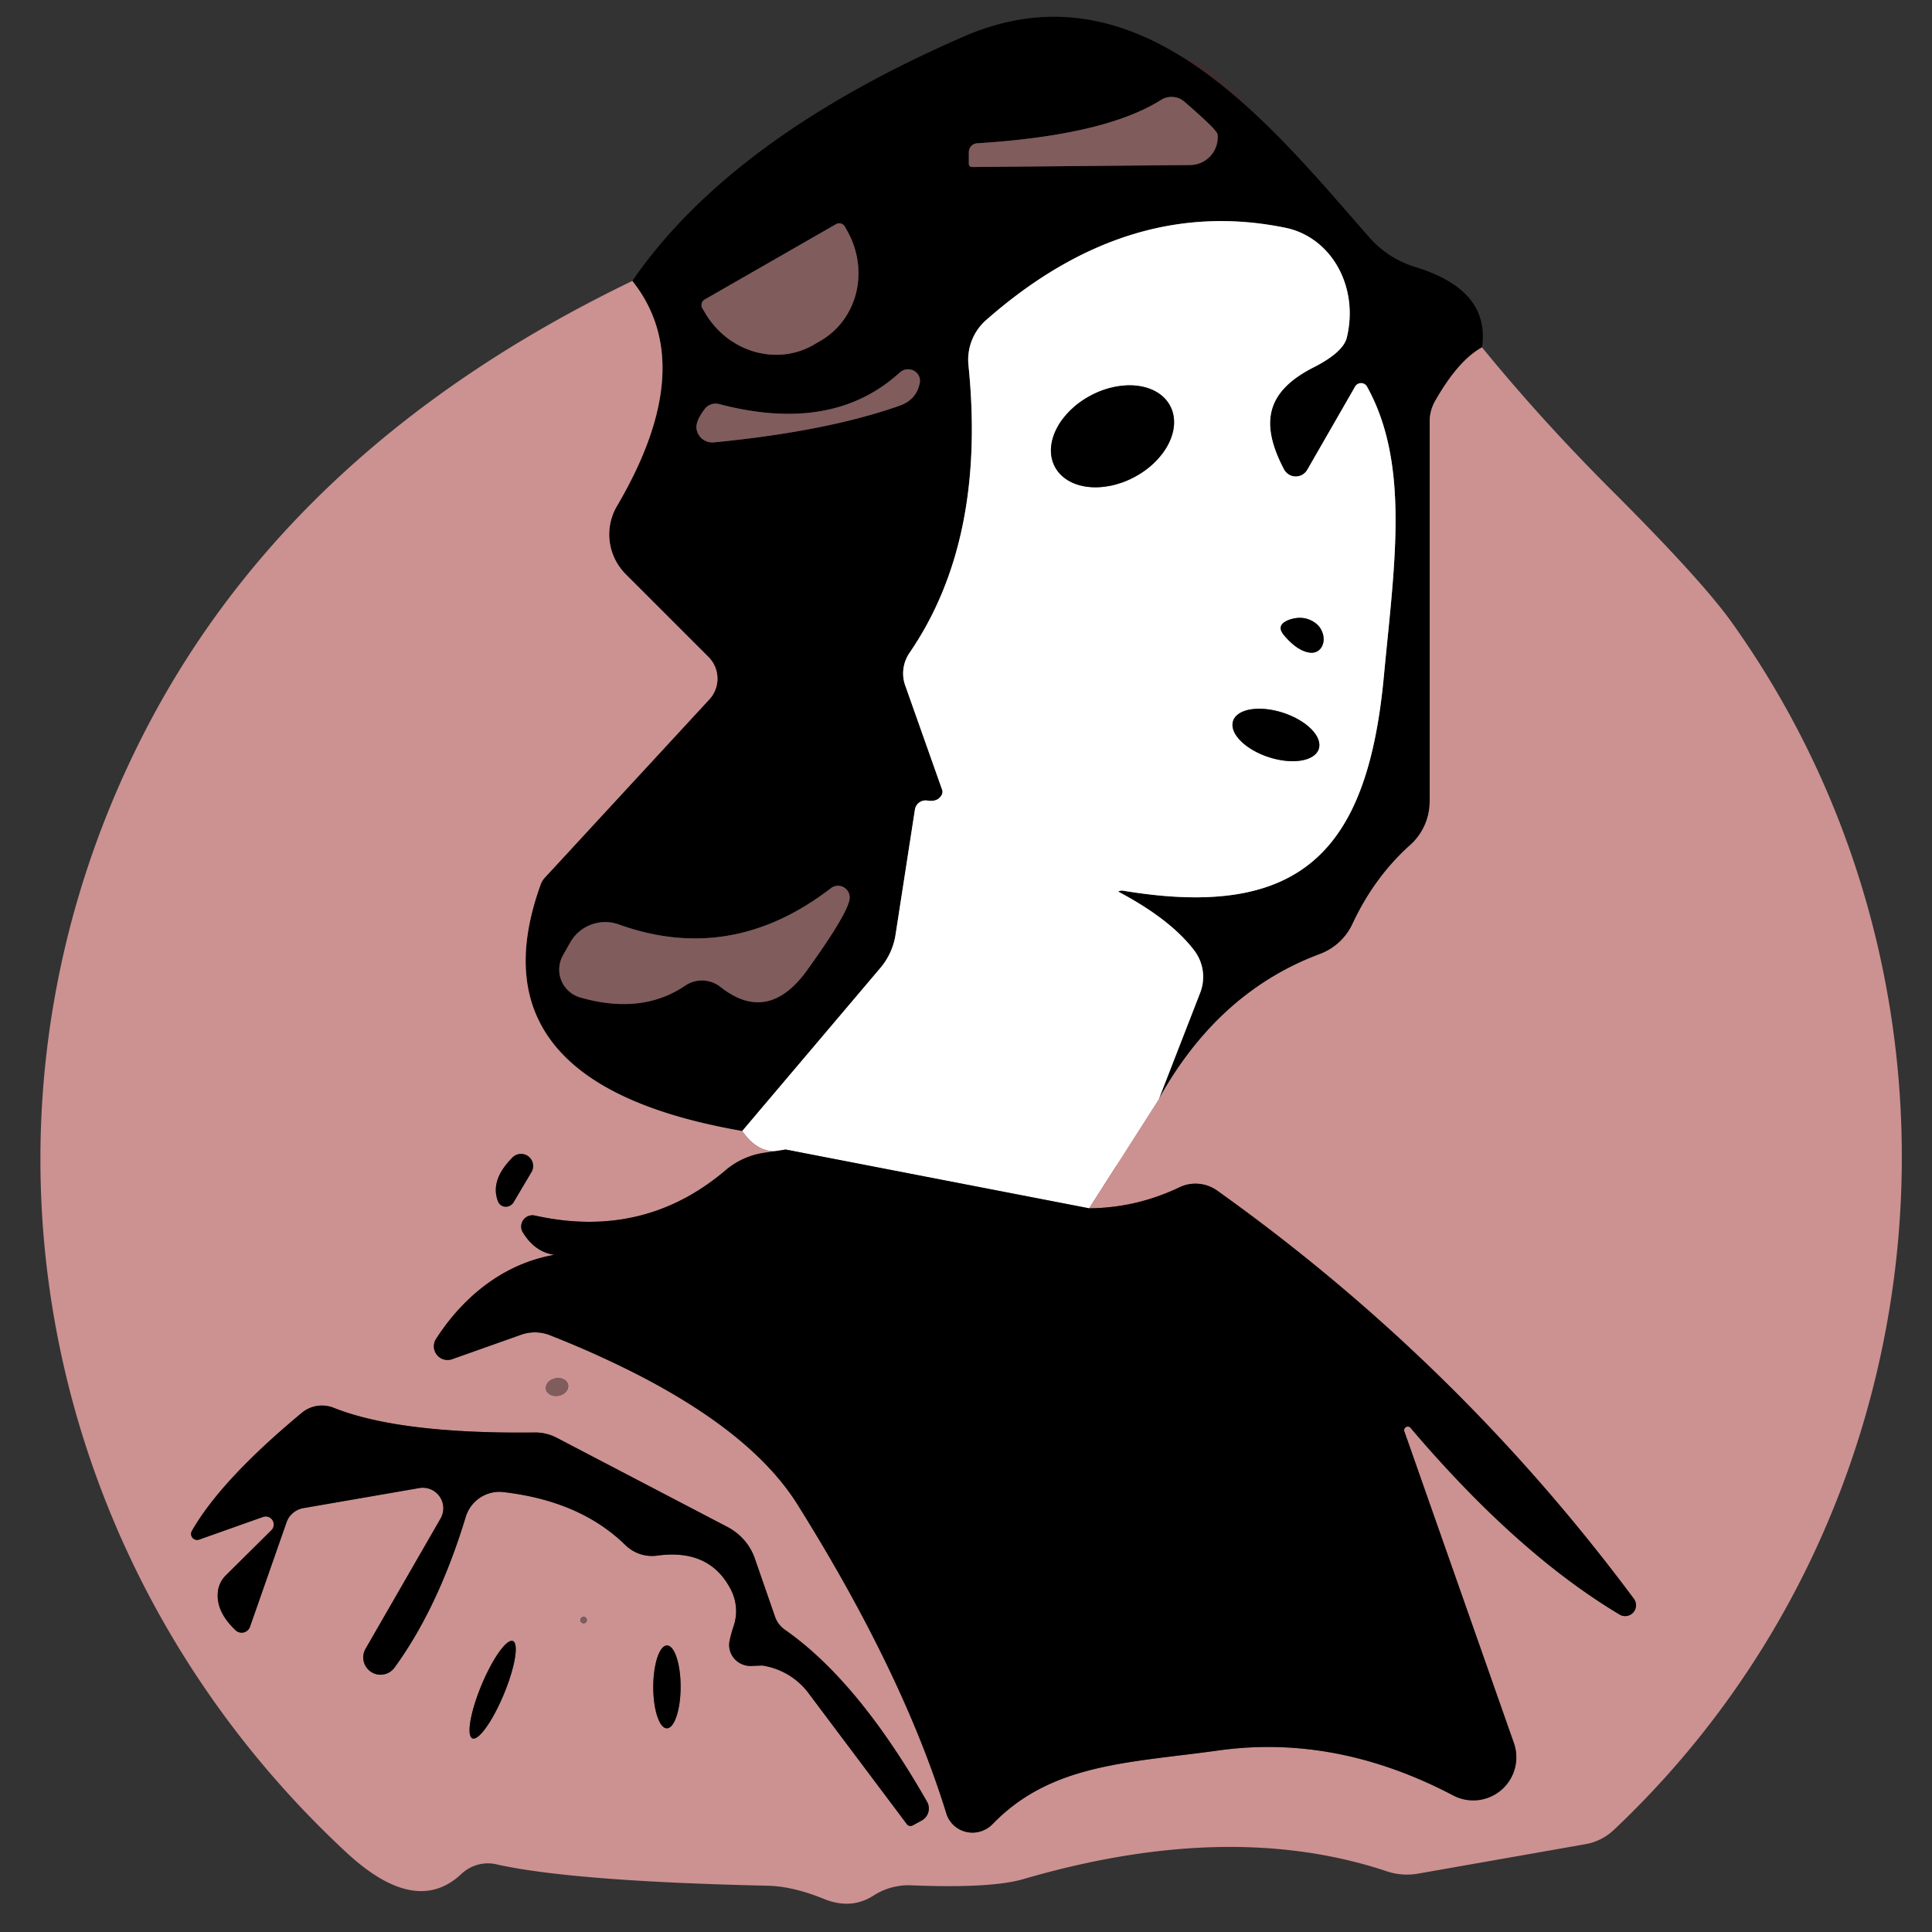 <?xml version="1.0" encoding="UTF-8" standalone="no"?>
<!DOCTYPE svg PUBLIC "-//W3C//DTD SVG 1.1//EN" "http://www.w3.org/Graphics/SVG/1.1/DTD/svg11.dtd">
<svg xmlns="http://www.w3.org/2000/svg" version="1.1" viewBox="0.00 0.00 48.00 48.00">
<rect x="0.00" y="0.00" width="48.00" height="48.00" fill="#333333" stroke="none"/>
<g stroke-width="2.00" fill="none" stroke-linecap="butt">
<path stroke="#664949" vector-effect="non-scaling-stroke" d="
  M 36.82 8.63
  Q 36.22 8.96 35.64 9.99
  A 1.08 0.99 -33.3 0 0 35.52 10.47
  L 35.52 19.91
  A 1.46 1.44 69.7 0 1 35.03 21.00
  Q 34.14 21.80 33.60 22.96
  A 1.46 1.45 2.0 0 1 32.80 23.70
  Q 30.27 24.64 28.79 27.31"
/>
<path stroke="#808080" vector-effect="non-scaling-stroke" d="
  M 28.79 27.31
  L 29.82 24.66
  A 1.09 1.08 -54.0 0 0 29.66 23.60
  Q 29.06 22.82 27.74 22.13
  A 0.09 0.08 -72.7 0 0 27.62 22.20
  Q 27.59 22.39 27.74 22.19
  A 0.18 0.16 22.0 0 1 27.91 22.13
  C 32.31 22.86 33.97 21.16 34.38 16.82
  C 34.64 14.05 35.04 11.54 33.96 9.60
  A 0.17 0.17 0.0 0 0 33.67 9.60
  L 32.48 11.67
  A 0.33 0.33 0.0 0 1 31.90 11.66
  C 31.28 10.48 31.48 9.71 32.65 9.12
  Q 33.37 8.75 33.46 8.39
  A 2.28 2.05 -77.1 0 0 31.94 5.66
  Q 28.01 4.85 24.48 7.97
  A 1.32 1.31 66.2 0 0 24.06 9.06
  Q 24.51 13.44 22.59 16.23
  A 0.91 0.89 -38.6 0 0 22.49 17.03
  L 23.41 19.63
  A 0.16 0.16 0.0 0 1 23.39 19.76
  Q 23.29 19.93 23.04 19.89
  A 0.27 0.27 0.0 0 0 22.73 20.12
  L 22.25 23.22
  A 1.69 1.66 -21.1 0 1 21.88 24.04
  L 18.44 28.10"
/>
<path stroke="#664949" vector-effect="non-scaling-stroke" d="
  M 18.44 28.10
  C 15.16 27.53 11.97 26.08 13.42 22.01
  A 0.56 0.49 79.6 0 1 13.55 21.79
  L 17.62 17.38
  A 0.76 0.76 0.0 0 0 17.60 16.32
  L 15.55 14.27
  A 1.40 1.39 37.9 0 1 15.33 12.57
  Q 17.38 9.08 15.71 6.98"
/>
<path stroke="#e5c9c8" vector-effect="non-scaling-stroke" d="
  M 28.79 27.31
  L 27.06 30.02"
/>
<path stroke="#808080" vector-effect="non-scaling-stroke" d="
  M 27.06 30.02
  L 19.52 28.56"
/>
<path stroke="#e5c9c8" vector-effect="non-scaling-stroke" d="
  M 19.52 28.56
  Q 18.89 28.75 18.44 28.10"
/>
<path stroke="#664949" vector-effect="non-scaling-stroke" d="
  M 19.52 28.56
  L 18.99 28.64
  A 1.92 1.90 20.3 0 0 18.02 29.08
  Q 15.99 30.80 13.29 30.20
  A 0.28 0.28 0.0 0 0 12.99 30.62
  Q 13.46 31.38 14.36 31.12
  C 12.87 31.15 11.64 32.01 10.83 33.27
  A 0.34 0.34 0.0 0 0 11.23 33.77
  L 12.95 33.16
  A 1.02 1.02 0.0 0 1 13.68 33.18
  Q 18.36 35.04 19.82 37.39
  Q 22.43 41.56 23.51 45.05
  A 0.69 0.68 -31.6 0 0 24.66 45.32
  C 26.12 43.81 28.04 43.80 30.27 43.49
  Q 33.20 43.08 36.11 44.61
  A 1.07 1.07 0.0 0 0 37.61 43.30
  L 34.89 35.56
  A 0.09 0.09 0.0 0 1 35.04 35.47
  Q 37.70 38.60 40.25 40.12
  A 0.27 0.27 0.0 0 0 40.60 39.73
  Q 36.23 33.85 30.24 29.58
  A 0.93 0.92 49.5 0 0 29.30 29.50
  Q 28.23 30.01 27.06 30.02"
/>
<path stroke="#402e2f" vector-effect="non-scaling-stroke" d="
  M 24.15 4.15
  L 29.57 4.10
  A 0.69 0.69 0.0 0 0 30.25 3.34
  Q 30.24 3.23 29.43 2.53
  A 0.49 0.49 0.0 0 0 28.85 2.48
  Q 27.46 3.36 24.28 3.56
  A 0.22 0.22 0.0 0 0 24.07 3.78
  L 24.07 4.07
  A 0.08 0.08 0.0 0 0 24.15 4.15"
/>
<path stroke="#402e2f" vector-effect="non-scaling-stroke" d="
  M 20.77 5.57
  L 17.51 7.44
  A 0.16 0.16 0.0 0 0 17.45 7.66
  L 17.51 7.76
  A 2.05 1.94 60.1 0 0 20.21 8.57
  L 20.38 8.47
  A 2.05 1.94 60.1 0 0 21.04 5.72
  L 20.99 5.63
  A 0.16 0.16 0.0 0 0 20.77 5.57"
/>
<path stroke="#402e2f" vector-effect="non-scaling-stroke" d="
  M 22.36 9.25
  Q 20.69 10.78 17.87 10.04
  A 0.34 0.34 0.0 0 0 17.51 10.16
  Q 17.26 10.49 17.31 10.68
  A 0.40 0.39 -8.8 0 0 17.74 10.99
  Q 20.53 10.72 22.35 10.08
  Q 22.77 9.93 22.85 9.52
  A 0.30 0.29 -15.8 0 0 22.36 9.25"
/>
<path stroke="#402e2f" vector-effect="non-scaling-stroke" d="
  M 20.64 22.07
  Q 18.17 23.97 15.38 22.97
  A 1.00 1.00 0.0 0 0 14.17 23.41
  L 13.99 23.73
  A 0.72 0.72 0.0 0 0 14.41 24.78
  Q 15.94 25.22 17.02 24.49
  A 0.74 0.74 0.0 0 1 17.90 24.52
  Q 19.09 25.46 20.07 24.08
  Q 21.09 22.66 21.11 22.31
  A 0.29 0.29 0.0 0 0 20.64 22.07"
/>
<path stroke="#808080" vector-effect="non-scaling-stroke" d="
  M 29.073 10.085
  A 1.62 1.15 -27.8 0 0 27.104 9.823
  A 1.62 1.15 -27.8 0 0 26.207 11.595
  A 1.62 1.15 -27.8 0 0 28.176 11.857
  A 1.62 1.15 -27.8 0 0 29.073 10.085"
/>
<path stroke="#808080" vector-effect="non-scaling-stroke" d="
  M 32.52 16.21
  A 0.42 0.34 63.3 0 0 32.68 15.48
  Q 32.41 15.28 32.05 15.39
  Q 31.68 15.52 31.90 15.78
  Q 32.22 16.16 32.52 16.21"
/>
<path stroke="#808080" vector-effect="non-scaling-stroke" d="
  M 32.765 18.608
  A 1.12 0.58 18.1 0 0 31.88 17.709
  A 1.12 0.58 18.1 0 0 30.635 17.912
  A 1.12 0.58 18.1 0 0 31.52 18.811
  A 1.12 0.58 18.1 0 0 32.765 18.608"
/>
<path stroke="#664949" vector-effect="non-scaling-stroke" d="
  M 12.76 29.87
  L 13.21 29.11
  A 0.30 0.30 0.0 0 0 12.74 28.75
  Q 12.17 29.32 12.37 29.84
  A 0.22 0.21 -40.4 0 0 12.76 29.87"
/>
<path stroke="#a67777" vector-effect="non-scaling-stroke" d="
  M 14.114 34.4
  A 0.28 0.22 -12.3 0 0 13.793 34.245
  A 0.28 0.22 -12.3 0 0 13.566 34.52
  A 0.28 0.22 -12.3 0 0 13.887 34.675
  A 0.28 0.22 -12.3 0 0 14.114 34.4"
/>
<path stroke="#664949" vector-effect="non-scaling-stroke" d="
  M 4.95 38.25
  L 6.53 37.69
  A 0.20 0.20 0.0 0 1 6.73 38.03
  L 5.62 39.13
  A 0.68 0.66 -21.3 0 0 5.41 39.59
  Q 5.38 40.06 5.86 40.51
  A 0.22 0.22 0.0 0 0 6.21 40.42
  L 7.12 37.82
  A 0.55 0.53 3.6 0 1 7.53 37.47
  L 10.42 36.97
  A 0.51 0.51 0.0 0 1 10.95 37.72
  L 9.09 40.95
  A 0.43 0.43 0.0 0 0 9.81 41.42
  Q 10.89 39.93 11.57 37.69
  A 0.88 0.87 -78.4 0 1 12.50 37.07
  Q 14.42 37.29 15.54 38.39
  A 0.95 0.94 63.0 0 0 16.32 38.65
  Q 17.61 38.47 18.14 39.46
  A 1.17 1.15 40.1 0 1 18.23 40.39
  Q 18.16 40.60 18.13 40.75
  A 0.53 0.52 4.5 0 0 18.68 41.39
  Q 18.91 41.38 18.94 41.38
  A 1.77 1.75 -13.7 0 1 20.09 42.07
  L 22.53 45.32
  A 0.12 0.11 -32.8 0 0 22.68 45.35
  L 22.90 45.23
  A 0.34 0.34 0.0 0 0 23.03 44.76
  Q 21.32 41.76 19.50 40.49
  A 0.68 0.64 8.6 0 1 19.26 40.18
  L 18.75 38.71
  A 1.43 1.38 5.0 0 0 18.08 37.94
  L 13.83 35.72
  A 1.16 1.14 58.4 0 0 13.30 35.59
  Q 9.94 35.63 8.30 34.98
  A 0.79 0.78 36.0 0 0 7.50 35.10
  Q 5.50 36.76 4.77 38.03
  A 0.15 0.15 0.0 0 0 4.95 38.25"
/>
<path stroke="#a67777" vector-effect="non-scaling-stroke" d="
  M 14.58 40.25
  A 0.08 0.08 0.0 0 0 14.50 40.17
  A 0.08 0.08 0.0 0 0 14.42 40.25
  A 0.08 0.08 0.0 0 0 14.50 40.33
  A 0.08 0.08 0.0 0 0 14.58 40.25"
/>
<path stroke="#664949" vector-effect="non-scaling-stroke" d="
  M 11.737 43.189
  A 1.31 0.30 112.6 0 0 12.517 42.095
  A 1.31 0.30 112.6 0 0 12.743 40.771
  A 1.31 0.30 112.6 0 0 11.963 41.865
  A 1.31 0.30 112.6 0 0 11.737 43.189"
/>
<path stroke="#664949" vector-effect="non-scaling-stroke" d="
  M 16.568 42.94
  A 1.03 0.34 90.1 0 0 16.91 41.911
  A 1.03 0.34 90.1 0 0 16.572 40.88
  A 1.03 0.34 90.1 0 0 16.23 41.909
  A 1.03 0.34 90.1 0 0 16.568 42.94"
/>
</g>
<path fill="#000000" d="
  M 36.82 8.63
  Q 36.22 8.96 35.64 9.99
  A 1.08 0.99 -33.3 0 0 35.52 10.47
  L 35.52 19.91
  A 1.46 1.44 69.7 0 1 35.03 21.00
  Q 34.14 21.80 33.60 22.96
  A 1.46 1.45 2.0 0 1 32.80 23.70
  Q 30.27 24.64 28.79 27.31
  L 29.82 24.66
  A 1.09 1.08 -54.0 0 0 29.66 23.60
  Q 29.06 22.82 27.74 22.13
  A 0.09 0.08 -72.7 0 0 27.62 22.20
  Q 27.59 22.39 27.74 22.19
  A 0.18 0.16 22.0 0 1 27.91 22.13
  C 32.31 22.86 33.97 21.16 34.38 16.82
  C 34.64 14.05 35.04 11.54 33.96 9.60
  A 0.17 0.17 0.0 0 0 33.67 9.60
  L 32.48 11.67
  A 0.33 0.33 0.0 0 1 31.90 11.66
  C 31.28 10.48 31.48 9.71 32.65 9.12
  Q 33.37 8.75 33.46 8.39
  A 2.28 2.05 -77.1 0 0 31.94 5.66
  Q 28.01 4.85 24.48 7.97
  A 1.32 1.31 66.2 0 0 24.06 9.06
  Q 24.51 13.44 22.59 16.23
  A 0.91 0.89 -38.6 0 0 22.49 17.03
  L 23.41 19.63
  A 0.16 0.16 0.0 0 1 23.39 19.76
  Q 23.29 19.93 23.04 19.89
  A 0.27 0.27 0.0 0 0 22.73 20.12
  L 22.25 23.22
  A 1.69 1.66 -21.1 0 1 21.88 24.04
  L 18.44 28.10
  C 15.16 27.53 11.97 26.08 13.42 22.01
  A 0.56 0.49 79.6 0 1 13.55 21.79
  L 17.62 17.38
  A 0.76 0.76 0.0 0 0 17.60 16.32
  L 15.55 14.27
  A 1.40 1.39 37.9 0 1 15.33 12.57
  Q 17.38 9.08 15.71 6.98
  Q 18.15 3.43 23.94 0.91
  C 28.36 -1.02 31.60 3.15 34.04 5.92
  A 2.50 2.45 77.1 0 0 35.15 6.63
  Q 37.03 7.20 36.82 8.63
  Z
  M 24.15 4.15
  L 29.57 4.10
  A 0.69 0.69 0.0 0 0 30.25 3.34
  Q 30.24 3.23 29.43 2.53
  A 0.49 0.49 0.0 0 0 28.85 2.48
  Q 27.46 3.36 24.28 3.56
  A 0.22 0.22 0.0 0 0 24.07 3.78
  L 24.07 4.07
  A 0.08 0.08 0.0 0 0 24.15 4.15
  Z
  M 20.77 5.57
  L 17.51 7.44
  A 0.16 0.16 0.0 0 0 17.45 7.66
  L 17.51 7.76
  A 2.05 1.94 60.1 0 0 20.21 8.57
  L 20.38 8.47
  A 2.05 1.94 60.1 0 0 21.04 5.72
  L 20.99 5.63
  A 0.16 0.16 0.0 0 0 20.77 5.57
  Z
  M 22.36 9.25
  Q 20.69 10.78 17.87 10.04
  A 0.34 0.34 0.0 0 0 17.51 10.16
  Q 17.26 10.49 17.31 10.68
  A 0.40 0.39 -8.8 0 0 17.74 10.99
  Q 20.53 10.72 22.35 10.08
  Q 22.77 9.93 22.85 9.52
  A 0.30 0.29 -15.8 0 0 22.36 9.25
  Z
  M 20.64 22.07
  Q 18.17 23.97 15.38 22.97
  A 1.00 1.00 0.0 0 0 14.17 23.41
  L 13.99 23.73
  A 0.72 0.72 0.0 0 0 14.41 24.78
  Q 15.94 25.22 17.02 24.49
  A 0.74 0.74 0.0 0 1 17.90 24.52
  Q 19.09 25.46 20.07 24.08
  Q 21.09 22.66 21.11 22.31
  A 0.29 0.29 0.0 0 0 20.64 22.07
  Z"
/>
<path fill="#805c5d" d="
  M 24.15 4.15
  A 0.08 0.08 0.0 0 1 24.07 4.07
  L 24.07 3.78
  A 0.22 0.22 0.0 0 1 24.28 3.56
  Q 27.46 3.36 28.85 2.48
  A 0.49 0.49 0.0 0 1 29.43 2.53
  Q 30.24 3.23 30.25 3.34
  A 0.69 0.69 0.0 0 1 29.57 4.10
  L 24.15 4.15
  Z"
/>
<path fill="#805c5d" d="
  M 20.77 5.57
  A 0.16 0.16 0.0 0 1 20.99 5.63
  L 21.04 5.72
  A 2.05 1.94 60.1 0 1 20.38 8.47
  L 20.21 8.57
  A 2.05 1.94 60.1 0 1 17.51 7.76
  L 17.45 7.66
  A 0.16 0.16 0.0 0 1 17.51 7.44
  L 20.77 5.57
  Z"
/>
<path fill="#ffffff" d="
  M 28.79 27.31
  L 27.06 30.02
  L 19.52 28.56
  Q 18.89 28.75 18.44 28.10
  L 21.88 24.04
  A 1.69 1.66 -21.1 0 0 22.25 23.22
  L 22.73 20.12
  A 0.27 0.27 0.0 0 1 23.04 19.89
  Q 23.29 19.93 23.39 19.76
  A 0.16 0.16 0.0 0 0 23.41 19.63
  L 22.49 17.03
  A 0.91 0.89 -38.6 0 1 22.59 16.23
  Q 24.51 13.44 24.06 9.06
  A 1.32 1.31 66.2 0 1 24.48 7.97
  Q 28.01 4.85 31.94 5.66
  A 2.28 2.05 -77.1 0 1 33.46 8.39
  Q 33.37 8.75 32.65 9.12
  C 31.48 9.71 31.28 10.48 31.90 11.66
  A 0.33 0.33 0.0 0 0 32.48 11.67
  L 33.67 9.60
  A 0.17 0.17 0.0 0 1 33.96 9.60
  C 35.04 11.54 34.64 14.05 34.38 16.82
  C 33.97 21.16 32.31 22.86 27.91 22.13
  A 0.18 0.16 22.0 0 0 27.74 22.19
  Q 27.59 22.39 27.62 22.20
  A 0.09 0.08 -72.7 0 1 27.74 22.13
  Q 29.06 22.82 29.66 23.60
  A 1.09 1.08 -54.0 0 1 29.82 24.66
  L 28.79 27.31
  Z
  M 29.073 10.085
  A 1.62 1.15 -27.8 0 0 27.104 9.823
  A 1.62 1.15 -27.8 0 0 26.207 11.595
  A 1.62 1.15 -27.8 0 0 28.176 11.857
  A 1.62 1.15 -27.8 0 0 29.073 10.085
  Z
  M 32.52 16.21
  A 0.42 0.34 63.3 0 0 32.68 15.48
  Q 32.41 15.28 32.05 15.39
  Q 31.68 15.52 31.90 15.78
  Q 32.22 16.16 32.52 16.21
  Z
  M 32.765 18.608
  A 1.12 0.58 18.1 0 0 31.88 17.709
  A 1.12 0.58 18.1 0 0 30.635 17.912
  A 1.12 0.58 18.1 0 0 31.52 18.811
  A 1.12 0.58 18.1 0 0 32.765 18.608
  Z"
/>
<path fill="#cb9291" d="
  M 15.71 6.98
  Q 17.38 9.08 15.33 12.57
  A 1.40 1.39 37.9 0 0 15.55 14.27
  L 17.60 16.32
  A 0.76 0.76 0.0 0 1 17.62 17.38
  L 13.55 21.79
  A 0.56 0.49 79.6 0 0 13.42 22.01
  C 11.97 26.08 15.16 27.53 18.44 28.10
  Q 18.89 28.75 19.52 28.56
  L 18.99 28.64
  A 1.92 1.90 20.3 0 0 18.02 29.08
  Q 15.99 30.80 13.29 30.20
  A 0.28 0.28 0.0 0 0 12.99 30.62
  Q 13.46 31.38 14.36 31.12
  C 12.87 31.15 11.64 32.01 10.83 33.27
  A 0.34 0.34 0.0 0 0 11.23 33.77
  L 12.95 33.16
  A 1.02 1.02 0.0 0 1 13.68 33.18
  Q 18.36 35.04 19.82 37.39
  Q 22.43 41.56 23.51 45.05
  A 0.69 0.68 -31.6 0 0 24.66 45.32
  C 26.12 43.81 28.04 43.80 30.27 43.49
  Q 33.20 43.08 36.11 44.61
  A 1.07 1.07 0.0 0 0 37.61 43.30
  L 34.89 35.56
  A 0.09 0.09 0.0 0 1 35.04 35.47
  Q 37.70 38.60 40.25 40.12
  A 0.27 0.27 0.0 0 0 40.60 39.73
  Q 36.23 33.85 30.24 29.58
  A 0.93 0.92 49.5 0 0 29.30 29.50
  Q 28.23 30.01 27.06 30.02
  L 28.79 27.31
  Q 30.27 24.64 32.80 23.70
  A 1.46 1.45 2.0 0 0 33.60 22.96
  Q 34.14 21.80 35.03 21.00
  A 1.46 1.44 69.7 0 0 35.52 19.91
  L 35.52 10.47
  A 1.08 0.99 -33.3 0 1 35.64 9.99
  Q 36.22 8.96 36.82 8.63
  Q 38.25 10.38 39.92 12.06
  Q 42.27 14.40 43.03 15.47
  C 49.61 24.70 48.39 37.62 40.11 45.45
  A 1.39 1.36 -71.2 0 1 39.38 45.82
  L 35.23 46.55
  A 1.59 1.55 -39.9 0 1 34.45 46.49
  Q 30.54 45.19 25.41 46.69
  Q 24.60 46.92 22.64 46.84
  A 1.63 1.57 28.9 0 0 21.71 47.09
  Q 21.14 47.46 20.45 47.17
  Q 19.68 46.86 19.06 46.85
  Q 14.21 46.74 12.34 46.32
  A 0.97 0.95 -59.6 0 0 11.46 46.56
  Q 10.32 47.63 8.58 46.00
  C 1.03 38.97 -1.20 28.01 3.36 18.65
  Q 6.99 11.18 15.71 6.98
  Z
  M 12.76 29.87
  L 13.21 29.11
  A 0.30 0.30 0.0 0 0 12.74 28.75
  Q 12.17 29.32 12.37 29.84
  A 0.22 0.21 -40.4 0 0 12.76 29.87
  Z
  M 14.114 34.4
  A 0.28 0.22 -12.3 0 0 13.793 34.245
  A 0.28 0.22 -12.3 0 0 13.566 34.52
  A 0.28 0.22 -12.3 0 0 13.887 34.675
  A 0.28 0.22 -12.3 0 0 14.114 34.4
  Z
  M 4.95 38.25
  L 6.53 37.69
  A 0.20 0.20 0.0 0 1 6.73 38.03
  L 5.62 39.13
  A 0.68 0.66 -21.3 0 0 5.41 39.59
  Q 5.38 40.06 5.86 40.51
  A 0.22 0.22 0.0 0 0 6.21 40.42
  L 7.12 37.82
  A 0.55 0.53 3.6 0 1 7.53 37.47
  L 10.42 36.97
  A 0.51 0.51 0.0 0 1 10.95 37.72
  L 9.09 40.95
  A 0.43 0.43 0.0 0 0 9.81 41.42
  Q 10.89 39.93 11.57 37.69
  A 0.88 0.87 -78.4 0 1 12.50 37.07
  Q 14.42 37.29 15.54 38.39
  A 0.95 0.94 63.0 0 0 16.32 38.65
  Q 17.61 38.47 18.14 39.46
  A 1.17 1.15 40.1 0 1 18.23 40.39
  Q 18.16 40.60 18.13 40.75
  A 0.53 0.52 4.5 0 0 18.68 41.39
  Q 18.91 41.38 18.94 41.38
  A 1.77 1.75 -13.7 0 1 20.09 42.07
  L 22.53 45.32
  A 0.12 0.11 -32.8 0 0 22.68 45.35
  L 22.90 45.23
  A 0.34 0.34 0.0 0 0 23.03 44.76
  Q 21.32 41.76 19.50 40.49
  A 0.68 0.64 8.6 0 1 19.26 40.18
  L 18.75 38.71
  A 1.43 1.38 5.0 0 0 18.08 37.94
  L 13.83 35.72
  A 1.16 1.14 58.4 0 0 13.30 35.59
  Q 9.94 35.63 8.30 34.98
  A 0.79 0.78 36.0 0 0 7.50 35.10
  Q 5.50 36.76 4.77 38.03
  A 0.15 0.15 0.0 0 0 4.95 38.25
  Z
  M 14.58 40.25
  A 0.08 0.08 0.0 0 0 14.50 40.17
  A 0.08 0.08 0.0 0 0 14.42 40.25
  A 0.08 0.08 0.0 0 0 14.50 40.33
  A 0.08 0.08 0.0 0 0 14.58 40.25
  Z
  M 11.737 43.189
  A 1.31 0.30 112.6 0 0 12.517 42.095
  A 1.31 0.30 112.6 0 0 12.743 40.771
  A 1.31 0.30 112.6 0 0 11.963 41.865
  A 1.31 0.30 112.6 0 0 11.737 43.189
  Z
  M 16.568 42.94
  A 1.03 0.34 90.1 0 0 16.91 41.911
  A 1.03 0.34 90.1 0 0 16.572 40.88
  A 1.03 0.34 90.1 0 0 16.23 41.909
  A 1.03 0.34 90.1 0 0 16.568 42.94
  Z"
/>
<path fill="#805c5d" d="
  M 22.36 9.25
  A 0.30 0.29 -15.8 0 1 22.85 9.52
  Q 22.77 9.93 22.35 10.08
  Q 20.53 10.72 17.74 10.99
  A 0.40 0.39 -8.8 0 1 17.31 10.68
  Q 17.26 10.49 17.51 10.16
  A 0.34 0.34 0.0 0 1 17.87 10.04
  Q 20.69 10.78 22.36 9.25
  Z"
/>
<ellipse fill="#000000" cx="0.00" cy="0.00" transform="translate(27.64,10.84) rotate(-27.8)" rx="1.62" ry="1.15"/>
<path fill="#000000" d="
  M 32.52 16.21
  Q 32.22 16.16 31.90 15.78
  Q 31.68 15.52 32.05 15.39
  Q 32.41 15.28 32.68 15.48
  A 0.42 0.34 63.3 0 1 32.52 16.21
  Z"
/>
<ellipse fill="#000000" cx="0.00" cy="0.00" transform="translate(31.70,18.26) rotate(18.1)" rx="1.12" ry="0.58"/>
<path fill="#805c5d" d="
  M 21.11 22.31
  Q 21.09 22.66 20.07 24.08
  Q 19.09 25.46 17.90 24.52
  A 0.74 0.74 0.0 0 0 17.02 24.49
  Q 15.94 25.22 14.41 24.78
  A 0.72 0.72 0.0 0 1 13.99 23.73
  L 14.17 23.41
  A 1.00 1.00 0.0 0 1 15.38 22.97
  Q 18.17 23.97 20.64 22.07
  A 0.29 0.29 0.0 0 1 21.11 22.31
  Z"
/>
<path fill="#000000" d="
  M 12.76 29.87
  A 0.22 0.21 -40.4 0 1 12.37 29.84
  Q 12.17 29.32 12.74 28.75
  A 0.30 0.30 0.0 0 1 13.21 29.11
  L 12.76 29.87
  Z"
/>
<path fill="#000000" d="
  M 19.52 28.56
  L 27.06 30.02
  Q 28.23 30.01 29.30 29.50
  A 0.93 0.92 49.5 0 1 30.24 29.58
  Q 36.23 33.85 40.60 39.73
  A 0.27 0.27 0.0 0 1 40.25 40.12
  Q 37.70 38.60 35.04 35.47
  A 0.09 0.09 0.0 0 0 34.89 35.56
  L 37.61 43.30
  A 1.07 1.07 0.0 0 1 36.11 44.61
  Q 33.20 43.08 30.27 43.49
  C 28.04 43.80 26.12 43.81 24.66 45.32
  A 0.69 0.68 -31.6 0 1 23.51 45.05
  Q 22.43 41.56 19.82 37.39
  Q 18.36 35.04 13.68 33.18
  A 1.02 1.02 0.0 0 0 12.95 33.16
  L 11.23 33.77
  A 0.34 0.34 0.0 0 1 10.83 33.27
  C 11.64 32.01 12.87 31.15 14.36 31.12
  Q 13.46 31.38 12.99 30.62
  A 0.28 0.28 0.0 0 1 13.29 30.20
  Q 15.99 30.80 18.02 29.08
  A 1.92 1.90 20.3 0 1 18.99 28.64
  L 19.52 28.56
  Z"
/>
<ellipse fill="#805c5d" cx="0.00" cy="0.00" transform="translate(13.84,34.46) rotate(-12.3)" rx="0.28" ry="0.22"/>
<path fill="#000000" d="
  M 4.77 38.03
  Q 5.50 36.76 7.50 35.10
  A 0.79 0.78 36.0 0 1 8.30 34.98
  Q 9.94 35.63 13.30 35.59
  A 1.16 1.14 58.4 0 1 13.83 35.72
  L 18.08 37.94
  A 1.43 1.38 5.0 0 1 18.75 38.71
  L 19.26 40.18
  A 0.68 0.64 8.6 0 0 19.50 40.49
  Q 21.32 41.76 23.03 44.76
  A 0.34 0.34 0.0 0 1 22.90 45.23
  L 22.68 45.35
  A 0.12 0.11 -32.8 0 1 22.53 45.32
  L 20.09 42.07
  A 1.77 1.75 -13.7 0 0 18.94 41.38
  Q 18.91 41.38 18.68 41.39
  A 0.53 0.52 4.5 0 1 18.13 40.75
  Q 18.16 40.60 18.23 40.39
  A 1.17 1.15 40.1 0 0 18.14 39.46
  Q 17.61 38.47 16.32 38.65
  A 0.95 0.94 63.0 0 1 15.54 38.39
  Q 14.42 37.29 12.50 37.07
  A 0.88 0.87 -78.4 0 0 11.57 37.69
  Q 10.89 39.93 9.81 41.42
  A 0.43 0.43 0.0 0 1 9.09 40.95
  L 10.95 37.72
  A 0.51 0.51 0.0 0 0 10.42 36.97
  L 7.53 37.47
  A 0.55 0.53 3.6 0 0 7.12 37.82
  L 6.21 40.42
  A 0.22 0.22 0.0 0 1 5.86 40.51
  Q 5.38 40.06 5.41 39.59
  A 0.68 0.66 -21.3 0 1 5.62 39.13
  L 6.73 38.03
  A 0.20 0.20 0.0 0 0 6.53 37.69
  L 4.95 38.25
  A 0.15 0.15 0.0 0 1 4.77 38.03
  Z"
/>
<circle fill="#805c5d" cx="14.50" cy="40.25" r="0.08"/>
<ellipse fill="#000000" cx="0.00" cy="0.00" transform="translate(12.24,41.98) rotate(112.6)" rx="1.31" ry="0.30"/>
<ellipse fill="#000000" cx="0.00" cy="0.00" transform="translate(16.57,41.91) rotate(90.1)" rx="1.03" ry="0.34"/>
</svg>
